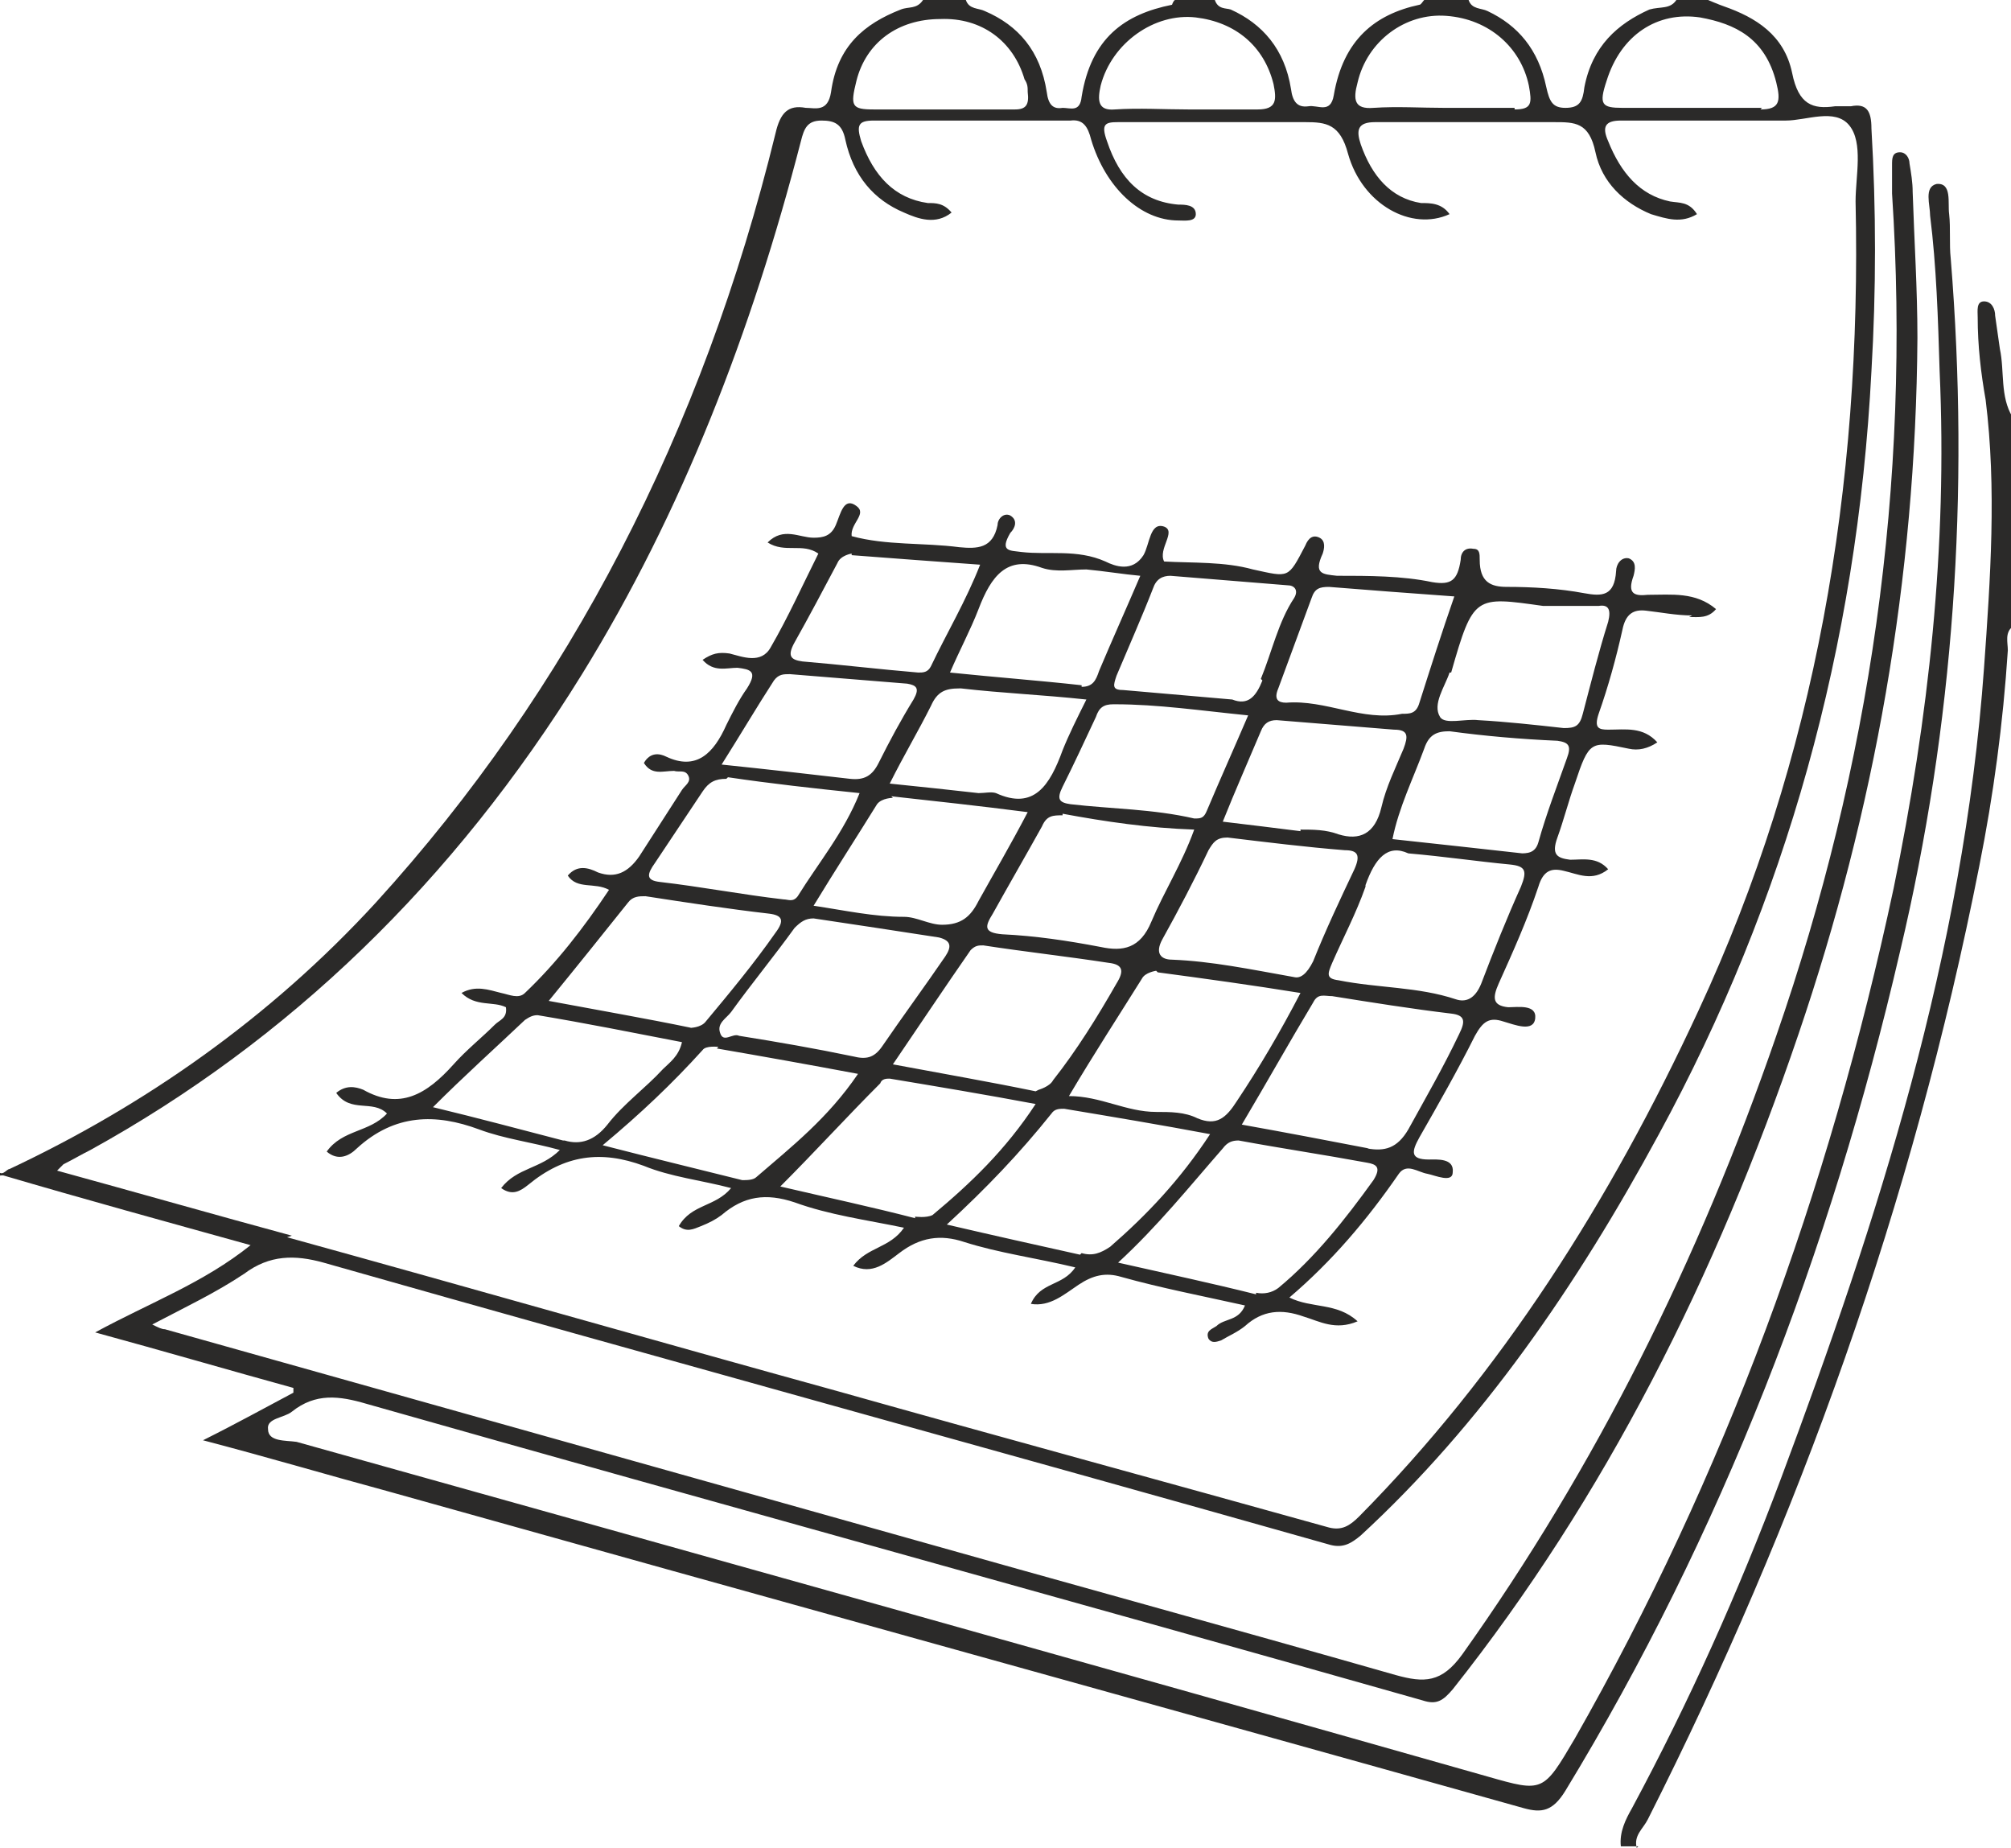 <?xml version="1.0" encoding="UTF-8"?>
<svg id="_レイヤー_2" data-name="レイヤー 2" xmlns="http://www.w3.org/2000/svg" viewBox="0 0 12.68 11.65">
  <defs>
    <style>
      .cls-1 {
        fill: #2b2a29;
        fill-rule: evenodd;
      }
    </style>
  </defs>
  <g id="_レイヤー_1-2" data-name="レイヤー 1">
    <g>
      <path class="cls-1" d="M6.09,0c.02.06.08.05.12.07.21.09.35.25.39.51.01.08.04.11.1.1.05,0,.11.03.12-.07.06-.37.27-.52.57-.58C7.39.03,7.4,0,7.41,0h.25c.02.06.07.05.1.06.2.09.34.25.38.5.01.08.04.12.11.11.06-.01.14.05.16-.07.06-.35.26-.51.54-.57.01,0,.02-.02.03-.03h.28c.02.06.08.05.12.07.19.09.32.24.37.48.02.09.04.13.12.13.09,0,.11-.04.12-.13.05-.26.21-.4.41-.49C10.47.04,10.53.06,10.57,0h.2s.07.03.1.04c.2.07.38.18.43.42.04.2.13.23.27.21.03,0,.07,0,.1,0,.1-.02.13.03.13.14.03.51.03,1.02,0,1.53-.09,1.74-.54,3.34-1.34,4.81-.52.96-1.12,1.83-1.88,2.53-.06.05-.11.08-.19.06-2.12-.6-4.24-1.18-6.35-1.78-.18-.05-.34-.05-.5.07-.18.12-.37.21-.58.32.04.02.06.03.08.03,1.53.43,3.06.86,4.59,1.29,1.06.3,2.12.59,3.17.89.18.05.29.05.42-.13.84-1.18,1.49-2.48,1.98-3.9.59-1.7.85-3.47.73-5.31,0-.06,0-.12,0-.18,0-.04,0-.08.05-.08.04,0,.06.04.06.07.01.06.02.12.02.18.01.31.03.61.03.92-.01,1.52-.27,2.98-.75,4.39-.52,1.53-1.22,2.92-2.18,4.13-.06.07-.1.1-.19.07-2.22-.63-4.44-1.24-6.66-1.87-.17-.05-.32-.07-.47.05-.05.04-.16.04-.15.11,0,.08.11.07.18.08,2.5.7,5.01,1.4,7.51,2.11.35.1.35.1.55-.24.94-1.65,1.6-3.44,2.01-5.36.22-1.07.34-2.15.29-3.26-.01-.33-.02-.66-.06-.98,0-.07-.04-.18.04-.2.1-.01.07.12.08.19.01.09,0,.19.01.28.12,1.48.02,2.94-.32,4.37-.44,1.9-1.13,3.68-2.11,5.29-.08.13-.15.14-.26.11-2.39-.67-4.78-1.33-7.17-2-.37-.1-.74-.21-1.16-.32.22-.11.4-.21.57-.3,0-.01,0-.02,0-.03-.4-.11-.81-.23-1.25-.35.35-.19.68-.31.98-.55-.54-.15-1.05-.29-1.56-.44-.02,0-.04,0-.04.03v-.07c.03.06.06,0,.08,0,.85-.4,1.64-.95,2.31-1.68,1.22-1.34,2.06-2.97,2.52-4.85.03-.13.08-.18.19-.16.06,0,.14.03.16-.1.04-.29.21-.43.44-.52.05-.02.1,0,.14-.06h.25ZM1.81,7.8c1.16.32,2.31.65,3.47.97,1.03.29,2.06.57,3.1.86.08.02.13-.01.19-.07.89-.9,1.58-1.98,2.14-3.19.74-1.59,1.03-3.3.99-5.1,0-.16.05-.37-.04-.48-.09-.11-.27-.03-.4-.03-.35,0-.69,0-1.04,0-.1,0-.12.04-.08.13.08.2.2.34.39.38.06.01.12,0,.17.08-.1.06-.19.03-.29,0-.17-.07-.31-.2-.35-.39-.04-.19-.13-.19-.26-.19-.38,0-.75,0-1.13,0-.11,0-.12.05-.09.14.07.2.19.34.38.37.06,0,.13,0,.18.07-.24.11-.55-.06-.64-.38-.05-.19-.14-.2-.27-.2-.39,0-.79,0-1.18,0-.08,0-.11.01-.07.12.08.24.22.38.45.4.04,0,.11,0,.11.06,0,.05-.07.04-.11.04-.24,0-.46-.21-.55-.51-.02-.08-.05-.13-.13-.12-.41,0-.83,0-1.24,0-.1,0-.11.03-.08.13.08.22.21.36.42.39.05,0,.1,0,.15.06-.1.08-.21.04-.3,0-.19-.08-.32-.23-.37-.46-.02-.1-.07-.12-.15-.12-.09,0-.11.05-.13.13-.31,1.2-.75,2.34-1.38,3.36-.81,1.31-1.85,2.31-3.1,3-.06.03-.11.06-.17.09,0,0-.01.01-.04.04.51.14,1,.28,1.48.41ZM11.1.69c.12,0,.13-.05.1-.17-.07-.28-.26-.37-.48-.41-.27-.04-.5.11-.59.4-.05.15-.03.17.1.17.15,0,.29,0,.44,0,.15,0,.29,0,.44,0ZM7.93.69c.12,0,.12-.06.1-.16-.06-.24-.24-.39-.49-.42-.26-.03-.53.16-.6.43-.02.09-.02.16.09.15.15-.01.31,0,.46,0h0c.15,0,.29,0,.44,0ZM9.55.69c.11,0,.11-.04.09-.15-.05-.24-.25-.42-.52-.44-.26-.02-.5.16-.56.42-.03.11-.02.17.1.16.15-.01.3,0,.45,0,.15,0,.29,0,.44,0ZM6.4.69c.07,0,.09-.03.08-.11,0-.03,0-.05-.02-.08-.07-.24-.27-.39-.53-.38-.27,0-.47.15-.53.39-.04.16-.03.18.11.18.14,0,.28,0,.42,0,.16,0,.32,0,.48,0Z"/>
      <path class="cls-1" d="M10.32,11.65c-.02-.08.04-.12.07-.18.95-1.88,1.67-3.88,2.09-6.01.09-.45.15-.9.18-1.36,0-.05-.02-.11.03-.15v-1.32c-.08-.13-.05-.29-.08-.43-.01-.07-.02-.14-.03-.21,0-.04-.02-.09-.07-.09-.05,0-.04.06-.04.1,0,.18.02.35.05.52.07.56.03,1.13-.01,1.69-.13,1.81-.67,3.48-1.28,5.11-.27.72-.58,1.41-.94,2.08-.04.07-.08.15-.07.24h.11Z"/>
      <path class="cls-1" d="M10.67,3.88c-.1,0-.2-.02-.29-.03-.08-.01-.13.02-.15.12-.04.18-.09.36-.15.53-.03.09,0,.1.06.1.11,0,.22-.02.31.08q-.09.06-.18.04c-.24-.05-.25-.05-.34.22-.04.11-.07.23-.11.34-.04.11,0,.13.08.14.08,0,.17-.02.24.06-.1.08-.19.03-.28.01-.08-.02-.13,0-.16.1-.07.21-.16.41-.25.61-.04.09-.04.14.06.15.06,0,.18-.02.17.07-.01.09-.13.04-.2.02-.09-.03-.13,0-.18.09-.11.22-.23.43-.35.64-.05.09-.06.14.06.14.05,0,.16-.01.15.08,0,.07-.11.02-.16.01-.06-.01-.13-.07-.18,0-.2.29-.42.55-.69.78.14.07.3.03.43.15-.14.06-.24,0-.34-.03-.14-.05-.26-.04-.37.06-.05.04-.1.06-.15.09-.03.01-.06.02-.08-.01-.02-.05.02-.06.05-.08.05-.05.14-.03.18-.13-.27-.06-.53-.11-.78-.18-.1-.03-.18-.01-.27.05-.09.06-.18.14-.3.12.06-.14.2-.11.28-.23-.25-.06-.48-.09-.7-.16-.15-.05-.28-.03-.41.07-.08.06-.17.14-.29.08.09-.12.23-.11.32-.24-.24-.05-.47-.08-.69-.16-.18-.06-.32-.04-.46.08-.04.03-.08.05-.13.07-.05.02-.09.04-.14,0,.08-.14.23-.12.33-.24-.19-.05-.38-.07-.55-.14-.27-.1-.5-.07-.73.12-.05.04-.1.07-.17.02.1-.13.25-.12.37-.24-.18-.05-.35-.07-.51-.13-.27-.1-.53-.1-.77.12-.05.05-.12.08-.19.02.1-.14.27-.12.38-.24-.09-.09-.23,0-.32-.13.06-.05.12-.04.17-.02.23.13.4.03.57-.16.08-.09.18-.17.26-.25.03-.03.08-.04.07-.11-.08-.04-.19,0-.28-.09.09-.05.17-.02.25,0,.05.01.11.04.15,0,.2-.19.37-.41.53-.65-.09-.05-.2,0-.26-.09.06-.07.13-.05.19-.02.11.04.19,0,.26-.1.09-.14.18-.28.27-.42.02-.03.06-.05.04-.09-.02-.04-.06-.02-.09-.03-.07,0-.14.03-.19-.05.04-.07.1-.06.14-.04.19.09.3-.02.38-.2.04-.08.08-.16.13-.23.07-.11.02-.12-.06-.13-.07,0-.15.03-.22-.05.06-.04.1-.05.17-.04.08.02.2.07.26-.04.11-.19.2-.39.3-.59-.1-.07-.21,0-.32-.07.1-.1.2-.03.29-.03.06,0,.11-.01.14-.08.03-.07.05-.18.13-.12.07.05-.04.11-.03.19.22.06.45.04.68.07.11.01.21.01.24-.14,0-.04.04-.08.08-.06.05.03.03.08,0,.11-.07.12,0,.11.07.12.17.02.35-.02.53.06.06.03.17.07.24-.04.04-.07.04-.21.13-.18.08.03-.04.14,0,.22.18.01.38,0,.56.05.23.05.22.06.33-.15.02-.05.05-.07.09-.05.04.02.03.07.02.1-.06.13,0,.13.09.14.2,0,.41,0,.6.04.12.02.16-.01.18-.14,0-.05.03-.08.08-.07.04,0,.04.03.04.07,0,.14.07.17.17.17.16,0,.33.01.49.04.11.02.19.02.2-.14,0-.04.03-.09.08-.08.05.02.04.07.03.11-.04.11,0,.13.09.12.15,0,.3-.02.43.09-.05.06-.11.05-.17.05ZM7.92,8.15c.05.01.1,0,.14-.03.23-.19.42-.43.6-.68.05-.08.02-.1-.04-.11-.27-.05-.54-.09-.81-.14-.04,0-.07.01-.1.05-.21.24-.41.49-.66.72.31.07.59.13.87.2ZM8.62,7.24c.11.02.19,0,.26-.12.11-.2.22-.39.32-.6.04-.08.04-.12-.05-.13-.25-.03-.5-.07-.75-.11-.05,0-.09-.02-.12.04-.15.25-.29.5-.45.77.28.05.54.1.8.15ZM6.82,7.9c.07.02.12,0,.18-.04.23-.2.44-.42.63-.71-.32-.06-.62-.11-.92-.16-.03,0-.06,0-.08.03-.2.25-.41.47-.66.7.3.07.57.13.84.19ZM7.29,6.12s-.07.01-.09.05c-.15.24-.3.47-.46.74.2,0,.36.1.55.1.09,0,.18,0,.26.04.12.05.18,0,.25-.11.14-.21.27-.43.4-.68-.31-.05-.6-.09-.9-.13ZM6.55,6.87s.07-.02.09-.06c.15-.19.28-.4.4-.61.05-.08.04-.12-.05-.13-.26-.04-.53-.07-.79-.11-.03,0-.05,0-.08.03-.16.23-.32.47-.49.72.32.06.61.11.9.17ZM5.77,7.67s.07.01.11-.01c.24-.2.46-.41.65-.7-.32-.06-.62-.11-.92-.16-.02,0-.05,0-.06.03-.21.21-.41.43-.63.65.3.07.58.13.85.2ZM8.61,5.59c-.06.17-.14.32-.21.48-.03.07-.04.1.04.11.25.05.5.04.74.12.06.02.12,0,.16-.1.08-.21.16-.41.25-.61.04-.1.03-.13-.07-.14-.21-.02-.41-.05-.64-.07-.13-.06-.21.03-.27.2ZM5.38,6.66c.08.02.13.01.18-.06.13-.19.27-.38.4-.57.04-.06.04-.1-.04-.12-.26-.04-.52-.08-.79-.12-.05,0-.08.02-.12.06-.13.18-.27.35-.4.53-.03.04-.09.07-.07.13.02.07.08,0,.12.02.25.04.48.08.72.13ZM8.28,6.06c.08-.2.17-.39.26-.58.04-.09.02-.12-.06-.12-.25-.02-.49-.05-.74-.08-.07,0-.09.03-.12.08-.09.19-.19.38-.29.56-.05.09-.01.13.06.13.25.01.49.06.77.11.04.01.08-.02.12-.1ZM4.53,6.6s-.08-.01-.1.02c-.19.21-.39.4-.63.6.31.08.6.15.88.22.03,0,.07,0,.09-.02.22-.19.45-.37.64-.65-.32-.06-.6-.11-.89-.16ZM4.35,6.48s.07,0,.1-.04c.15-.18.3-.36.44-.56.06-.08.04-.11-.04-.12-.26-.03-.52-.07-.78-.11-.04,0-.08,0-.11.04-.16.2-.32.4-.5.62.32.06.61.11.9.17ZM6.7,5.14c-.06,0-.1,0-.13.07-.1.18-.21.37-.31.55-.05.08-.06.12.06.13.21.01.41.04.62.08.14.03.25.01.32-.16.08-.19.19-.36.27-.58-.29-.01-.56-.05-.83-.1ZM3.56,7.19c.1.03.19,0,.27-.1.1-.13.24-.23.35-.35.04-.04.1-.08.12-.17-.31-.06-.61-.12-.91-.17-.03,0-.05.01-.08.03-.19.18-.38.35-.58.55.29.07.55.14.82.21ZM5.63,5.03s-.07,0-.1.04c-.13.21-.26.41-.4.64.2.03.38.07.57.07.08,0,.16.05.24.05.12,0,.18-.05.23-.15.1-.18.2-.35.31-.56-.31-.04-.59-.07-.86-.1ZM9.14,4.24c-.03.09-.11.2-.06.28.03.05.16.01.24.02.18.01.36.03.54.05.07,0,.1-.01.12-.09.05-.19.1-.39.16-.58.02-.08,0-.11-.06-.1-.12,0-.23,0-.35,0-.43-.06-.44-.07-.58.42ZM4.58,4.91c-.07,0-.11.02-.15.08-.1.15-.2.3-.3.45-.05.07-.06.11.03.12.26.03.52.08.78.11.03,0,.06.02.09-.02.13-.21.29-.4.39-.65-.29-.03-.56-.06-.83-.1ZM8.38,3.7c-.06,0-.09.01-.11.07-.07.19-.14.38-.21.57-.03.07,0,.09.05.09.25-.02.48.12.73.07.05,0,.09,0,.11-.07.07-.22.14-.44.22-.67-.28-.02-.54-.04-.79-.06ZM9.58,5.38c.05,0,.1,0,.12-.07.05-.18.12-.36.18-.53.03-.08.01-.1-.06-.11-.23-.01-.46-.03-.68-.06-.08,0-.13.02-.16.11-.07.19-.16.37-.2.57.28.03.55.06.82.09ZM7.95,4.28c.07-.17.11-.36.21-.51.03-.05,0-.08-.04-.08-.25-.02-.49-.04-.74-.06-.05,0-.09.02-.11.08-.07.18-.15.36-.23.55-.02.06-.03.09.04.09.23.02.46.04.69.06.1.04.15-.02.19-.12ZM6.82,4.33c.07,0,.09-.04.11-.1.08-.19.17-.39.26-.6-.11-.01-.23-.03-.34-.04-.09,0-.19.02-.28-.01-.22-.08-.32.05-.4.26-.05.13-.12.26-.18.4.29.03.56.05.83.08ZM5.37,3.49s-.07.01-.09.06c-.09.17-.18.34-.27.5-.05.09-.02.11.05.12.24.02.49.05.73.07.03,0,.06,0,.08-.04.1-.21.22-.41.31-.64-.28-.02-.55-.04-.81-.06ZM8.2,5.23c.08,0,.16,0,.24.03.13.04.23,0,.27-.17.03-.13.09-.25.14-.37.03-.08.03-.12-.06-.12-.25-.02-.49-.04-.74-.06-.05,0-.08.02-.1.07-.08.19-.16.37-.24.57.17.02.33.04.49.06ZM7.02,4.44c-.06,0-.09.02-.11.08-.07.15-.14.3-.21.44-.04.08-.02.1.05.11.26.03.52.03.78.09.04,0,.06,0,.08-.05.08-.19.17-.39.26-.6-.3-.03-.57-.07-.84-.07ZM6.05,4.34c-.09,0-.14.02-.18.11-.08.16-.17.31-.26.49.2.02.38.04.56.06.04,0,.08-.01.11,0,.24.11.34-.05.42-.27.04-.1.09-.2.15-.32-.28-.03-.53-.04-.79-.07ZM5.36,4.91c.09.01.14-.02.18-.1.07-.14.14-.27.22-.4.04-.07.02-.09-.04-.1-.25-.02-.49-.04-.74-.06-.04,0-.07,0-.1.04-.11.17-.21.34-.33.53.29.03.55.06.81.09Z"/>
    </g>
  </g>
</svg>